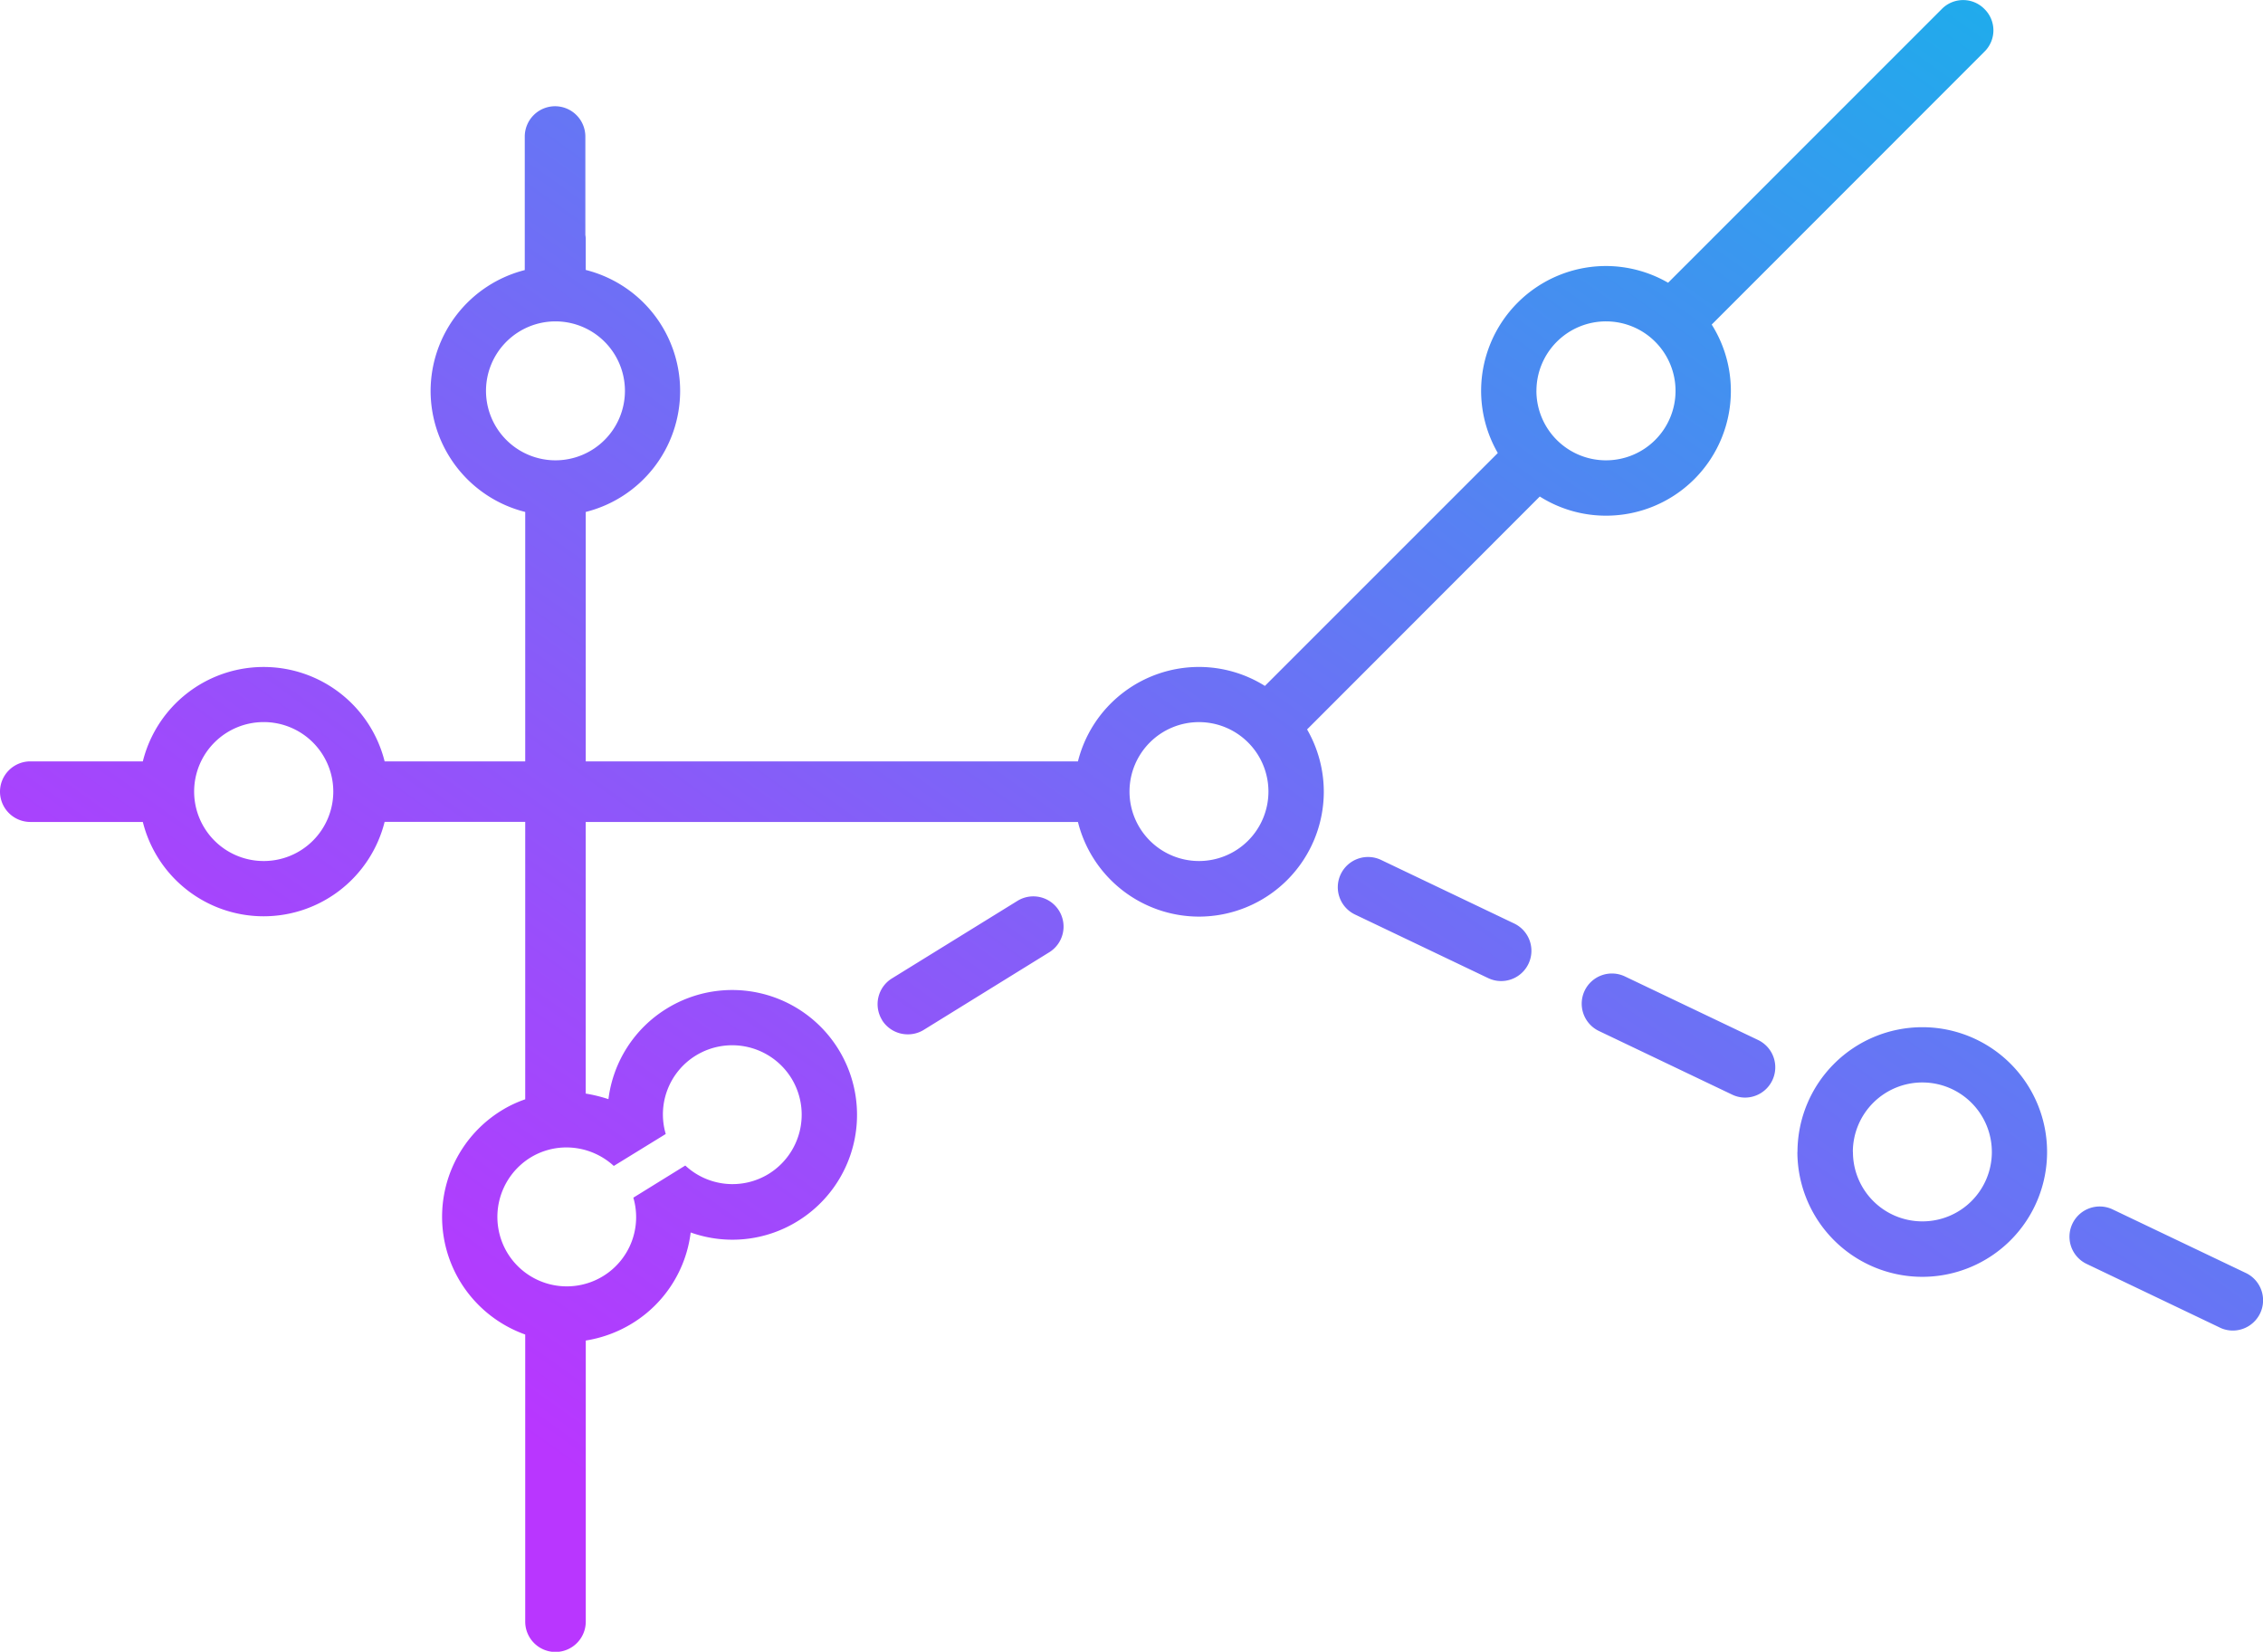 <svg xmlns="http://www.w3.org/2000/svg" xmlns:xlink="http://www.w3.org/1999/xlink" width="69.697" height="50.871" viewBox="0 0 69.697 50.871">
  <defs>
    <linearGradient id="linear-gradient" x1="1" x2="0.187" y2="0.824" gradientUnits="objectBoundingBox">
      <stop offset="0" stop-color="#13b5ea"/>
      <stop offset="1" stop-color="#b936ff"/>
    </linearGradient>
  </defs>
  <g id="noun-subway-99880-FFFFFF" transform="translate(-55.601 -107.313)">
    <path id="Union_4" data-name="Union 4" d="M-74.223-2327.878v-8.836a3.865,3.865,0,0,1-1.988-1.606,3.845,3.845,0,0,1,1.251-5.289,3.621,3.621,0,0,1,.737-.349v-8.545h-4.33a3.842,3.842,0,0,1-3.727,2.908A3.834,3.834,0,0,1-86-2352.5h-3.466a.935.935,0,0,1-.933-.933.935.935,0,0,1,.933-.933H-86a3.833,3.833,0,0,1,3.72-2.907,3.84,3.84,0,0,1,3.727,2.907h4.33v-7.682a3.848,3.848,0,0,1-2.914-3.726,3.848,3.848,0,0,1,2.9-3.723v-4.114a.935.935,0,0,1,.934-.932.934.934,0,0,1,.932.932v3.032a.814.814,0,0,1,.012.107v.971a3.842,3.842,0,0,1,2.907,3.727,3.841,3.841,0,0,1-2.907,3.726v7.682H-57.2a3.844,3.844,0,0,1,3.727-2.908,3.827,3.827,0,0,1,2.031.584l7.173-7.173a3.84,3.84,0,0,1-.514-1.911,3.848,3.848,0,0,1,3.847-3.848,3.839,3.839,0,0,1,1.912.515l8.429-8.43a.92.92,0,0,1,1.314,0,.919.919,0,0,1,0,1.313l-8.4,8.405a3.829,3.829,0,0,1,.59,2.045,3.842,3.842,0,0,1-3.84,3.841,3.814,3.814,0,0,1-2.045-.59l-7.167,7.173a3.848,3.848,0,0,1,.515,1.917,3.848,3.848,0,0,1-3.842,3.848A3.847,3.847,0,0,1-57.2-2352.5h-15.16v8.365a4.648,4.648,0,0,1,.7.172,3.828,3.828,0,0,1,1.791-2.787,3.844,3.844,0,0,1,5.288,1.244,3.845,3.845,0,0,1-1.251,5.3,3.818,3.818,0,0,1-3.295.349,3.829,3.829,0,0,1-1.79,2.793,3.9,3.9,0,0,1-1.441.535v8.659a.935.935,0,0,1-.933.933A.934.934,0,0,1-74.223-2327.878Zm.158-14.284a2.149,2.149,0,0,0-.7,2.946,2.139,2.139,0,0,0,2.946.7,2.131,2.131,0,0,0,.926-2.413l1.6-.99a2.131,2.131,0,0,0,2.565.26,2.144,2.144,0,0,0,.7-2.952,2.143,2.143,0,0,0-2.946-.692,2.128,2.128,0,0,0-.921,2.413l-1.6.984h0a2.159,2.159,0,0,0-1.458-.57A2.124,2.124,0,0,0-74.065-2342.162Zm-10.355-11.274a2.141,2.141,0,0,0,2.14,2.139,2.142,2.142,0,0,0,2.146-2.139,2.142,2.142,0,0,0-2.146-2.14A2.141,2.141,0,0,0-84.42-2353.436Zm28.808,0a2.141,2.141,0,0,0,2.14,2.139,2.14,2.14,0,0,0,2.139-2.139,2.14,2.14,0,0,0-2.139-2.139A2.14,2.14,0,0,0-55.612-2353.437Zm12.532-12.341a2.142,2.142,0,0,0,2.146,2.139,2.14,2.14,0,0,0,2.139-2.139,2.14,2.14,0,0,0-2.139-2.14A2.142,2.142,0,0,0-43.079-2365.778Zm-32.351,0a2.141,2.141,0,0,0,2.14,2.139,2.14,2.14,0,0,0,2.139-2.139,2.14,2.14,0,0,0-2.139-2.14A2.141,2.141,0,0,0-75.431-2365.778Zm53.4,28.849-4.1-1.959a.929.929,0,0,1-.44-1.241.93.93,0,0,1,1.241-.438l4.1,1.957a.931.931,0,0,1,.439,1.243.934.934,0,0,1-.841.53A.924.924,0,0,1-22.035-2336.929Zm-13.008-5.41a3.847,3.847,0,0,1,3.847-3.841,3.842,3.842,0,0,1,3.84,3.841,3.843,3.843,0,0,1-3.84,3.847A3.849,3.849,0,0,1-35.042-2342.339Zm1.708,0a2.136,2.136,0,0,0,2.139,2.139,2.136,2.136,0,0,0,2.139-2.139,2.141,2.141,0,0,0-2.139-2.139A2.14,2.14,0,0,0-33.334-2342.34Zm-3.723-1.766-4.1-1.958a.932.932,0,0,1-.44-1.242.931.931,0,0,1,1.241-.438l4.1,1.957a.932.932,0,0,1,.438,1.244.933.933,0,0,1-.841.53A.924.924,0,0,1-37.058-2344.106Zm-26.177-2.294a.932.932,0,0,1,.3-1.282l3.865-2.388a.931.931,0,0,1,1.283.3.93.93,0,0,1-.3,1.281l-3.865,2.39a.926.926,0,0,1-.487.138A.933.933,0,0,1-63.235-2346.4Zm18.665-1.293-4.1-1.958a.931.931,0,0,1-.439-1.244.932.932,0,0,1,1.24-.438l4.1,1.958a.931.931,0,0,1,.44,1.243.932.932,0,0,1-.841.53A.925.925,0,0,1-44.57-2347.693Z" transform="translate(146 2485.128)" fill="url(#linear-gradient)"/>
  </g>
</svg>
